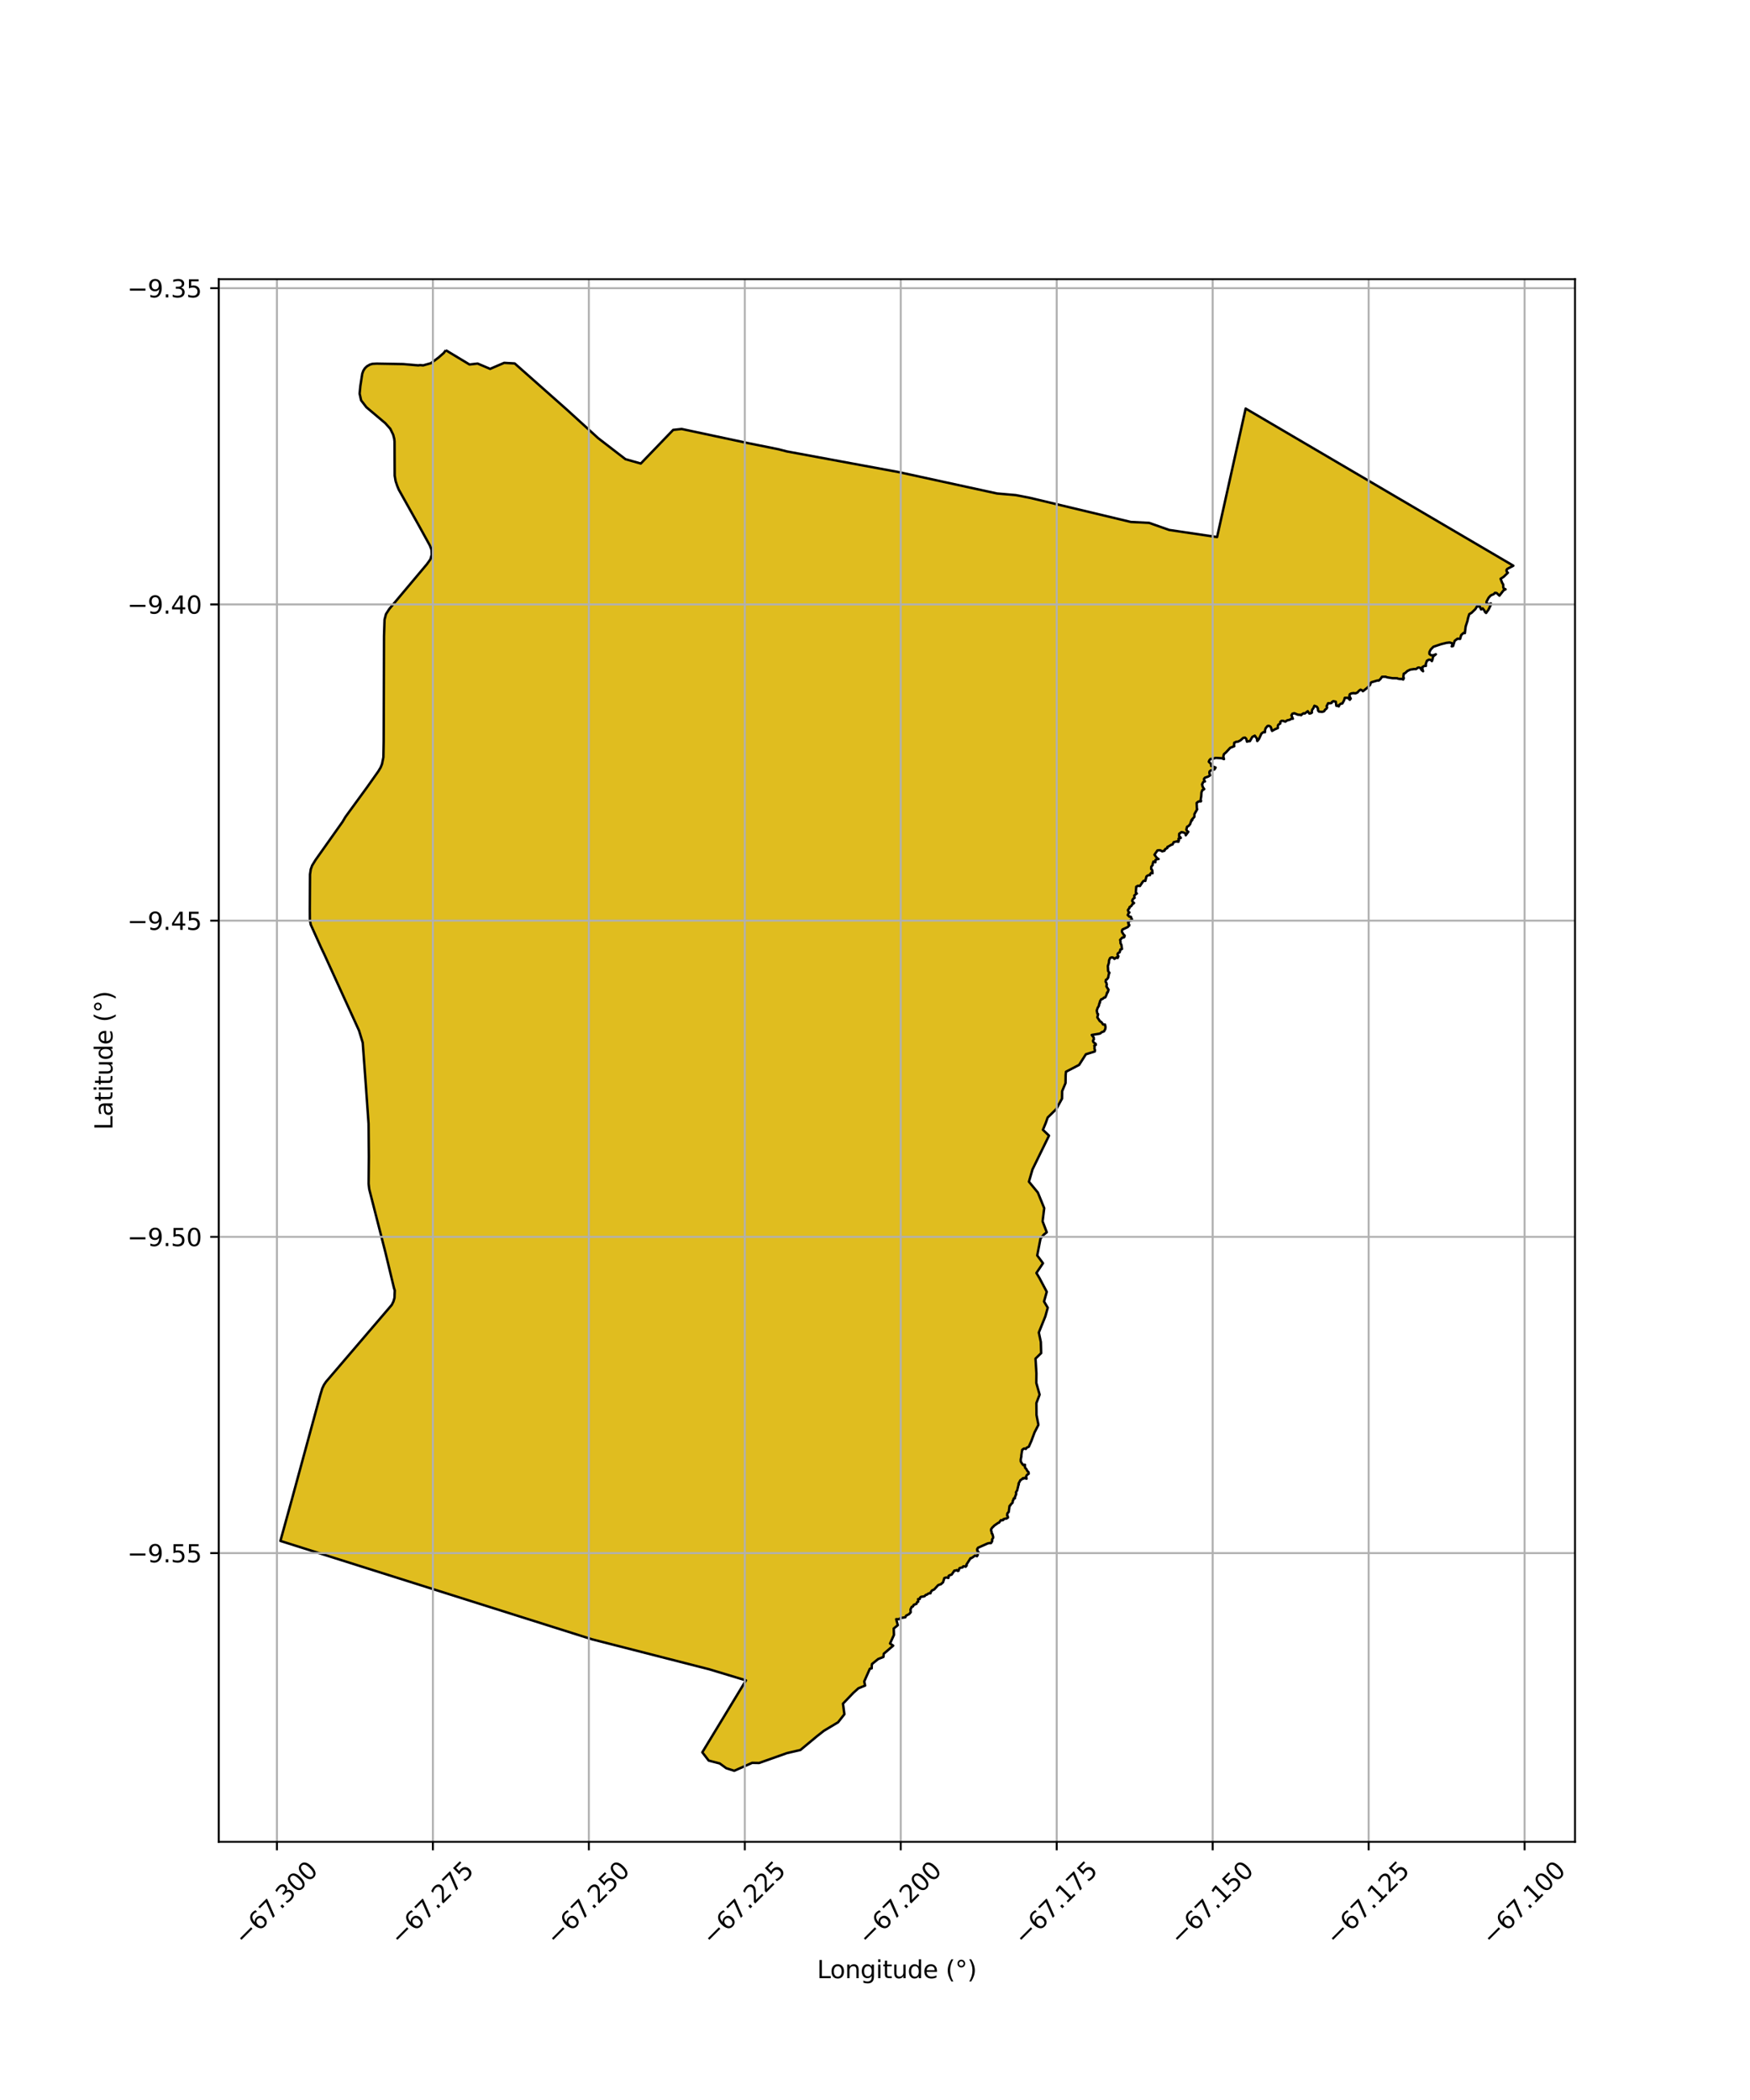 <?xml version="1.0" encoding="utf-8" standalone="no"?>
<!DOCTYPE svg PUBLIC "-//W3C//DTD SVG 1.1//EN"
  "http://www.w3.org/Graphics/SVG/1.1/DTD/svg11.dtd">
<svg xmlns:xlink="http://www.w3.org/1999/xlink" width="720pt" height="864pt" viewBox="0 0 720 864" xmlns="http://www.w3.org/2000/svg" version="1.1">
 <defs>
  <style type="text/css">*{stroke-linejoin: round; stroke-linecap: butt}</style>
 </defs>
 <g id="figure_1">
  <g id="patch_1">
   <path d="M 0 864 
L 720 864 
L 720 0 
L 0 0 
z
" style="fill: #ffffff"/>
  </g>
  <g id="axes_1">
   <g id="patch_2">
    <path d="M 90 757.776 
L 648 757.776 
L 648 114.864 
L 90 114.864 
z
" style="fill: #ffffff"/>
   </g>
   <g id="PatchCollection_1">
    <defs>
     <path id="m8e12b4e47e" d="M 183.421 -719.912 
L 193.17 -714.034 
L 196.506 -714.422 
L 201.658 -712.239 
L 207.424 -714.712 
L 211.767 -714.467 
L 223.658 -703.9 
L 233.115 -695.56 
L 246.117 -683.715 
L 257.332 -675.075 
L 263.645 -673.291 
L 270.154 -679.99 
L 273.087 -683.048 
L 276.965 -687.127 
L 280.447 -687.505 
L 307.888 -681.66 
L 320.271 -679.164 
L 323.699 -678.277 
L 369.677 -669.779 
L 375.853 -668.451 
L 410.18 -660.971 
L 417.993 -660.286 
L 423.734 -659.174 
L 465.259 -649.252 
L 472.79 -648.873 
L 481.045 -645.957 
L 500.74 -643.043 
L 512.498 -695.907 
L 617.535 -634.249 
L 622.636 -631.255 
L 620.132 -629.926 
L 619.809 -629.435 
L 619.918 -628.788 
L 620.379 -628.353 
L 619.596 -627.565 
L 618.648 -626.677 
L 617.384 -625.871 
L 618.04 -624.173 
L 618.462 -623.519 
L 618.498 -622.357 
L 618.7 -621.859 
L 619.434 -621.536 
L 618.612 -621.12 
L 617.474 -619.714 
L 616.91 -618.938 
L 615.743 -620.027 
L 615.034 -620.077 
L 614.638 -619.594 
L 613.336 -619.019 
L 612.467 -618.079 
L 611.588 -616.426 
L 611.707 -615.487 
L 613.021 -615.453 
L 613.379 -615.725 
L 613.468 -615.373 
L 612.407 -613.175 
L 611.421 -611.807 
L 610.945 -612.243 
L 610.758 -612.761 
L 610.011 -613.684 
L 609.369 -613.269 
L 608.874 -614.375 
L 607.72 -614.556 
L 606.996 -613.383 
L 605.429 -611.864 
L 604.509 -611.333 
L 604.012 -609.781 
L 603.74 -608.489 
L 603.027 -606.271 
L 602.767 -604.692 
L 602.677 -603.496 
L 602.141 -603.589 
L 601.184 -602.723 
L 600.725 -601.137 
L 599.655 -601.212 
L 598.511 -600.358 
L 598.024 -598.514 
L 597.832 -598.194 
L 597.263 -598.096 
L 597.564 -598.526 
L 597.369 -599.372 
L 596.401 -599.669 
L 595.065 -599.5 
L 592.906 -598.966 
L 589.742 -597.901 
L 588.628 -596.753 
L 588.112 -595.753 
L 588.103 -594.942 
L 588.685 -594.453 
L 589.619 -594.362 
L 590.681 -594.847 
L 590.743 -594.797 
L 589.823 -594.084 
L 589.523 -593.551 
L 589.432 -592.85 
L 589.115 -591.992 
L 588.829 -592.356 
L 588.366 -592.58 
L 587.818 -592.57 
L 587.072 -592.131 
L 586.641 -590.909 
L 586.64 -590.009 
L 586.035 -590.044 
L 585.188 -589.522 
L 585.238 -588.618 
L 585.488 -587.832 
L 584.851 -588.365 
L 584.407 -589.146 
L 583.819 -589.373 
L 583.295 -589.266 
L 582.639 -588.728 
L 581.747 -588.734 
L 580.199 -588.485 
L 579.029 -587.923 
L 578.169 -587.151 
L 578.044 -587.024 
L 577.533 -586.837 
L 577.367 -585.427 
L 577.589 -584.999 
L 577.318 -584.422 
L 576.578 -584.706 
L 576.196 -584.623 
L 575.211 -584.765 
L 574.879 -584.947 
L 574.052 -584.989 
L 572.871 -584.978 
L 570.685 -585.334 
L 570.067 -585.576 
L 568.592 -585.544 
L 567.912 -584.585 
L 567.248 -583.985 
L 566.74 -584.033 
L 564.301 -583.315 
L 563.942 -583.028 
L 563.727 -582.255 
L 562.601 -581.082 
L 561.018 -579.901 
L 560.736 -579.6 
L 560.607 -579.87 
L 559.78 -580.254 
L 559.126 -579.804 
L 558.471 -579.056 
L 557.604 -578.723 
L 556.979 -578.841 
L 556.02 -578.723 
L 555.381 -578.408 
L 555.151 -577.744 
L 555.523 -576.777 
L 555.734 -576.526 
L 555.551 -576.559 
L 555.35 -576.078 
L 554.588 -576.879 
L 553.275 -576.876 
L 552.995 -575.872 
L 552.452 -575.027 
L 552.277 -574.56 
L 551.691 -574.492 
L 550.796 -573.821 
L 550.902 -573.5 
L 550.807 -573.378 
L 550.214 -573.627 
L 549.929 -573.567 
L 549.806 -573.625 
L 549.585 -575.29 
L 548.581 -575.525 
L 547.966 -575.137 
L 547.848 -574.775 
L 547.296 -574.653 
L 546.432 -574.672 
L 545.8 -573.426 
L 546.021 -572.953 
L 545.758 -572.45 
L 545.128 -571.959 
L 544.816 -571.399 
L 544.219 -571.146 
L 543.488 -571.126 
L 543.079 -571.227 
L 542.735 -571.179 
L 542.303 -571.632 
L 542.215 -572.56 
L 541.775 -573.233 
L 540.786 -573.623 
L 540.301 -572.524 
L 539.859 -572.008 
L 539.673 -571.081 
L 539.779 -570.849 
L 539.362 -570.548 
L 538.701 -570.433 
L 538.052 -571.395 
L 536.834 -570.453 
L 536.319 -570.525 
L 535.554 -570.053 
L 535.307 -569.736 
L 534.912 -569.904 
L 533.994 -569.952 
L 533.267 -570.251 
L 532.512 -570.554 
L 531.758 -570.361 
L 531.332 -569.692 
L 531.914 -568.279 
L 531.498 -568.354 
L 530.51 -567.819 
L 529.608 -567.64 
L 528.823 -567.094 
L 527.83 -567.436 
L 527.277 -567.433 
L 526.768 -566.998 
L 526.732 -566.305 
L 525.959 -565.857 
L 525.739 -565.374 
L 525.741 -564.947 
L 525.765 -564.473 
L 524.512 -563.929 
L 523.593 -563.38 
L 523.372 -563.294 
L 523.12 -563.899 
L 522.912 -564.742 
L 522.609 -565.115 
L 522.079 -565.373 
L 521.49 -565.296 
L 520.781 -564.466 
L 520.494 -563.705 
L 520.426 -562.725 
L 519.778 -562.77 
L 518.974 -562.146 
L 518.353 -560.855 
L 517.963 -559.934 
L 517.282 -559.104 
L 517.223 -559.274 
L 517.142 -560.078 
L 516.251 -561.335 
L 515.234 -560.801 
L 514.72 -559.899 
L 514.245 -559.08 
L 513.551 -559.025 
L 513.053 -558.845 
L 512.877 -559.57 
L 512.735 -560.05 
L 512.201 -560.543 
L 511.482 -560.392 
L 510.356 -559.381 
L 509.254 -558.827 
L 508.713 -558.85 
L 507.819 -558.425 
L 507.698 -557.825 
L 507.708 -557.328 
L 507.806 -556.988 
L 506.657 -556.499 
L 506.144 -556.331 
L 504.955 -555.055 
L 504.401 -554.441 
L 503.547 -553.716 
L 503.317 -552.711 
L 503.584 -551.679 
L 502.623 -552.048 
L 500.732 -552.143 
L 500.147 -552.188 
L 498.992 -551.793 
L 498.03 -551.721 
L 497.576 -551.201 
L 497.334 -550.604 
L 498.254 -549.53 
L 498.345 -549.551 
L 498.31 -548.868 
L 499.653 -548.328 
L 500.135 -548.2 
L 499.665 -547.448 
L 498.572 -547.103 
L 498.264 -547.076 
L 497.659 -546.604 
L 497.564 -545.954 
L 497.876 -545.06 
L 497.891 -545.005 
L 497.056 -544.481 
L 496.233 -544.254 
L 495.731 -544.016 
L 495.353 -543.512 
L 495.44 -542.896 
L 495.755 -542.506 
L 495.234 -542.401 
L 494.895 -542.035 
L 494.785 -541.631 
L 494.555 -541.296 
L 494.697 -540.695 
L 494.819 -540.484 
L 494.87 -540.171 
L 495.215 -539.617 
L 495.439 -539.348 
L 495.143 -539.124 
L 494.692 -538.949 
L 494.319 -537.962 
L 494.318 -537.123 
L 494.224 -536.832 
L 494.207 -536.322 
L 493.966 -534.768 
L 494.166 -534.498 
L 494.076 -534.286 
L 493.422 -534.291 
L 492.935 -534.149 
L 492.337 -533.629 
L 492.368 -532.562 
L 492.274 -532.224 
L 492.448 -531.156 
L 492.561 -531.062 
L 491.827 -529.767 
L 491.516 -529.077 
L 491.422 -529.053 
L 491.408 -527.932 
L 490.459 -526.9 
L 490.578 -526.689 
L 490.173 -526.531 
L 490.253 -526.272 
L 490.015 -526.038 
L 489.858 -525.336 
L 489.927 -525.214 
L 489.68 -524.976 
L 489.109 -524.252 
L 488.393 -523.829 
L 488.099 -522.681 
L 488.36 -522.125 
L 488.907 -521.783 
L 488.388 -521.019 
L 487.859 -520.359 
L 487.781 -521.114 
L 486.822 -521.522 
L 486.078 -521.635 
L 485.16 -520.962 
L 485.128 -519.861 
L 485.623 -519.579 
L 485.812 -519.24 
L 484.871 -518.942 
L 485.045 -518.264 
L 484.7 -518.126 
L 484.865 -517.695 
L 484.747 -517.651 
L 484.097 -517.809 
L 482.9 -517.512 
L 482.408 -516.557 
L 481.835 -516.404 
L 481.104 -515.932 
L 480.308 -515.553 
L 480.289 -515.12 
L 479.4 -514.648 
L 479.404 -514.469 
L 479.089 -514.243 
L 479.102 -513.982 
L 478.155 -513.733 
L 477.518 -514.098 
L 476.966 -514.197 
L 476.194 -514.097 
L 475.859 -513.612 
L 474.987 -512.346 
L 475.377 -511.779 
L 475.932 -511.065 
L 476.559 -510.738 
L 476.659 -510.747 
L 476.66 -510.568 
L 476.283 -510.582 
L 475.406 -510.187 
L 475.44 -510.056 
L 475.377 -510.041 
L 475.361 -509.25 
L 474.555 -509.521 
L 474.242 -508.541 
L 474.251 -508.103 
L 474.126 -507.863 
L 474.014 -507.839 
L 473.658 -507.384 
L 473.64 -506.44 
L 473.944 -506.197 
L 474.091 -505.82 
L 474.175 -505.144 
L 474.198 -504.716 
L 473.694 -504.957 
L 473.151 -504.293 
L 473.116 -503.929 
L 472.601 -503.918 
L 472.208 -503.794 
L 471.692 -503.415 
L 471.399 -502.45 
L 471.205 -501.555 
L 470.95 -501.687 
L 470.496 -501.582 
L 470.064 -501.053 
L 469.438 -500.053 
L 469.005 -499.465 
L 468.212 -499.57 
L 467.48 -499.162 
L 467.35 -497.891 
L 467.247 -497.355 
L 467.305 -496.83 
L 467.731 -496.379 
L 467.623 -496.391 
L 466.662 -495.549 
L 466.804 -494.579 
L 466.523 -494.486 
L 466.202 -494.176 
L 466.049 -493.967 
L 465.802 -493.376 
L 466.109 -492.815 
L 466.574 -492.465 
L 465.868 -491.948 
L 465.506 -491.299 
L 464.856 -490.817 
L 464.729 -490.763 
L 464.675 -490.335 
L 464.514 -490.234 
L 464.05 -489.544 
L 464.389 -488.639 
L 464.667 -488.608 
L 464.294 -488.184 
L 463.981 -487.513 
L 464.706 -486.824 
L 465.115 -486.871 
L 465.35 -486.705 
L 465.377 -486.395 
L 465.585 -486.089 
L 465.726 -485.806 
L 465.537 -485.529 
L 465.614 -485.369 
L 464.846 -485.211 
L 464.112 -484.463 
L 464.39 -484.029 
L 464.264 -483.847 
L 464.625 -483.454 
L 464.528 -483.107 
L 464.386 -483.137 
L 464.032 -482.599 
L 463.374 -482.292 
L 462.762 -481.945 
L 462.288 -481.857 
L 461.81 -481.57 
L 461.607 -481.072 
L 461.6 -480.583 
L 462.31 -479.447 
L 462.713 -479.084 
L 462.571 -478.488 
L 462.342 -478.3 
L 461.799 -478.286 
L 460.86 -477.315 
L 460.999 -476.656 
L 460.999 -475.963 
L 461.381 -475.247 
L 461.485 -474.446 
L 461.619 -473.558 
L 460.967 -473.341 
L 460.794 -472.507 
L 460.656 -472.196 
L 460.029 -471.888 
L 459.774 -471.394 
L 459.935 -470.819 
L 460.159 -470.591 
L 459.817 -469.843 
L 459.398 -470.113 
L 458.952 -469.762 
L 458.756 -469.687 
L 458.506 -469.49 
L 458.145 -469.889 
L 457.605 -470.107 
L 457.051 -470.011 
L 456.685 -469.791 
L 456.291 -468.849 
L 456.218 -467.828 
L 456.003 -467.088 
L 455.808 -466.549 
L 455.842 -465.495 
L 455.802 -464.843 
L 455.929 -464.459 
L 456.465 -463.733 
L 456.258 -463.494 
L 456.149 -462.712 
L 455.926 -461.778 
L 455.709 -461.359 
L 455.465 -461.098 
L 455.004 -460.862 
L 454.882 -460.46 
L 454.869 -460.123 
L 455.219 -459.563 
L 455.366 -458.832 
L 455.193 -458.214 
L 455.527 -457.572 
L 455.895 -457.064 
L 456.099 -456.832 
L 455.714 -455.663 
L 455.484 -455.642 
L 455.27 -454.765 
L 454.799 -453.705 
L 454.557 -453.568 
L 454.218 -453.55 
L 453.687 -453.049 
L 453.075 -452.858 
L 452.539 -451.981 
L 452.565 -451.49 
L 452.329 -451.239 
L 452.074 -450.087 
L 451.63 -449.392 
L 451.397 -448.497 
L 451.231 -448.234 
L 451.475 -446.968 
L 451.763 -446.812 
L 451.742 -446.478 
L 451.47 -445.447 
L 452.509 -443.882 
L 453.159 -443.443 
L 453.582 -442.854 
L 453.87 -442.491 
L 454.621 -442.459 
L 454.671 -442.303 
L 454.727 -441.743 
L 454.849 -441.418 
L 454.726 -440.59 
L 454.314 -439.877 
L 454.202 -439.652 
L 453.247 -439.32 
L 452.839 -438.929 
L 452.391 -438.716 
L 451.923 -438.649 
L 451.391 -438.549 
L 451.051 -438.615 
L 450.655 -438.5 
L 450.457 -438.356 
L 449.186 -438.187 
L 450.038 -437.012 
L 449.976 -436.729 
L 450.07 -436.394 
L 449.894 -436.258 
L 449.674 -435.717 
L 449.924 -435.16 
L 450.803 -434.506 
L 450.86 -434.132 
L 450.216 -433.777 
L 450.353 -433.252 
L 450.28 -432.588 
L 450.5 -431.993 
L 450.417 -431.65 
L 450.415 -431.378 
L 446.76 -430.238 
L 444.685 -427.115 
L 443.976 -425.872 
L 438.577 -423.05 
L 438.447 -421.716 
L 438.387 -418.393 
L 436.996 -415.056 
L 436.939 -411.986 
L 434.588 -407.708 
L 431.04 -404.209 
L 430.271 -402.028 
L 429.088 -399.165 
L 431.592 -396.765 
L 424.797 -382.874 
L 423.332 -377.814 
L 424.113 -376.865 
L 427 -373.358 
L 429.618 -366.931 
L 428.954 -361.501 
L 430.669 -357.006 
L 429.461 -356.041 
L 428.103 -354.449 
L 427.694 -352.445 
L 427.237 -350.05 
L 426.745 -347.474 
L 429.113 -344.272 
L 426.415 -340.254 
L 427.614 -338.261 
L 430.67 -332.512 
L 429.546 -328.527 
L 431.071 -325.974 
L 430.094 -322.431 
L 427.968 -317.172 
L 427.398 -315.763 
L 428.221 -311.886 
L 428.357 -307.289 
L 426.041 -305.017 
L 426.41 -298.965 
L 426.373 -295.003 
L 427.731 -290.209 
L 426.411 -286.75 
L 426.362 -282.275 
L 426.448 -281.828 
L 427.236 -277.77 
L 425.658 -274.701 
L 424.313 -271.102 
L 423.272 -268.755 
L 422.429 -268.384 
L 422.148 -267.986 
L 422.05 -267.87 
L 421.941 -267.996 
L 421.287 -268.012 
L 420.569 -267.505 
L 420.523 -267.264 
L 420.342 -266.688 
L 420.426 -266.474 
L 420.388 -266.023 
L 420.265 -265.834 
L 420.274 -265.434 
L 420.182 -265.099 
L 420.219 -264.818 
L 420.069 -264.012 
L 419.955 -263.515 
L 419.97 -262.722 
L 420.537 -261.773 
L 421.014 -261.216 
L 421.406 -261.371 
L 421.695 -261.334 
L 421.585 -260.829 
L 421.71 -260.654 
L 421.708 -260.18 
L 422.249 -259.592 
L 422.507 -259.104 
L 422.693 -258.77 
L 422.959 -258.589 
L 423.163 -258.321 
L 423.249 -257.695 
L 422.499 -257.13 
L 422.177 -256.542 
L 422.367 -255.622 
L 421.413 -255.929 
L 421.092 -255.652 
L 420.894 -255.839 
L 420.361 -255.328 
L 419.842 -255.037 
L 419.065 -253.603 
L 419.162 -253.202 
L 419.027 -253.034 
L 418.729 -251.847 
L 418.771 -251.659 
L 418.511 -251.2 
L 418.487 -250.797 
L 417.997 -250.035 
L 418.094 -249.337 
L 417.921 -248.886 
L 417.815 -248.77 
L 417.479 -247.795 
L 417.572 -247.553 
L 417.066 -247.469 
L 416.918 -246.811 
L 416.712 -246.607 
L 416.587 -245.998 
L 416.614 -245.76 
L 415.981 -245.194 
L 415.748 -244.894 
L 415.703 -244.635 
L 415.355 -244.43 
L 415.247 -243.372 
L 415.283 -243.126 
L 415.075 -242.306 
L 414.979 -241.864 
L 414.848 -241.818 
L 414.467 -241.337 
L 414.369 -240.492 
L 414.632 -240.124 
L 414.702 -239.635 
L 414.293 -239.274 
L 414.04 -239.18 
L 413.872 -239.258 
L 412.824 -238.945 
L 412.766 -238.657 
L 412.567 -238.532 
L 411.816 -238.569 
L 411.188 -237.692 
L 410.98 -237.5 
L 410.693 -237.457 
L 410.422 -237.284 
L 410.199 -237.046 
L 410.031 -236.996 
L 409.947 -236.863 
L 409.533 -236.793 
L 409.209 -236.413 
L 408.962 -236.244 
L 408.826 -236.043 
L 408.266 -235.532 
L 407.796 -234.849 
L 407.756 -234.188 
L 407.956 -233.87 
L 408.03 -233.136 
L 408.163 -233.036 
L 408.352 -232.715 
L 408.431 -232.126 
L 408.52 -231.988 
L 408.613 -231.706 
L 408.595 -231.235 
L 408.32 -230.899 
L 408.117 -230.377 
L 408.247 -230.157 
L 408.146 -229.807 
L 407.858 -229.338 
L 407.74 -229.144 
L 407.475 -229.084 
L 407.216 -229.164 
L 406.343 -228.983 
L 402.382 -227.213 
L 402.019 -226.594 
L 402.11 -226.286 
L 402.078 -225.953 
L 402.471 -225.579 
L 402.622 -225.38 
L 402.271 -224.653 
L 402.219 -224.099 
L 402.014 -223.997 
L 401.961 -223.736 
L 401.185 -224.001 
L 400.703 -223.619 
L 400.525 -223.378 
L 400.228 -223.319 
L 399.616 -222.92 
L 399.31 -222.917 
L 399.028 -222.477 
L 398.927 -222.393 
L 398.228 -221.042 
L 397.637 -220.292 
L 397.722 -219.902 
L 397.5 -219.599 
L 397.388 -219.493 
L 397.291 -219.404 
L 397.016 -219.586 
L 396.32 -219.565 
L 396.019 -219.119 
L 395.571 -219.049 
L 394.782 -218.807 
L 394.564 -218.414 
L 394.412 -217.795 
L 394.104 -217.662 
L 393.584 -218.01 
L 393.218 -217.829 
L 392.674 -217.814 
L 391.937 -216.687 
L 391.527 -216.153 
L 390.769 -215.927 
L 390.3 -215.635 
L 390.204 -214.793 
L 389.307 -214.989 
L 388.527 -214.731 
L 387.999 -212.995 
L 387.125 -212.214 
L 385.999 -211.842 
L 384.364 -210.055 
L 383.432 -209.623 
L 382.832 -208.783 
L 382.848 -208.5 
L 382.019 -208.406 
L 381.543 -208.065 
L 381.383 -207.926 
L 380.862 -207.805 
L 380.434 -207.307 
L 379.855 -207.144 
L 378.896 -207.013 
L 378.519 -206.644 
L 378.41 -206.112 
L 377.721 -206.07 
L 377.781 -205.024 
L 377.342 -204.854 
L 377.082 -204.162 
L 375.923 -203.695 
L 375.649 -203.085 
L 375.111 -202.884 
L 374.599 -201.808 
L 374.687 -200.662 
L 374.037 -199.912 
L 372.778 -199.249 
L 372.488 -198.606 
L 370.486 -198.299 
L 369.917 -197.818 
L 368.711 -197.822 
L 369.385 -195.344 
L 367.703 -193.985 
L 367.791 -191.323 
L 366.181 -187.809 
L 367.485 -186.933 
L 364.166 -184.161 
L 363.608 -183.602 
L 363.466 -182.287 
L 361.296 -181.421 
L 358.783 -179.386 
L 358.661 -178.685 
L 358.637 -177.584 
L 357.869 -177.411 
L 355.562 -172.182 
L 355.937 -170.508 
L 353.178 -169.396 
L 351.051 -167.478 
L 346.824 -163.063 
L 347.405 -158.709 
L 346.393 -157.46 
L 344.811 -155.403 
L 338.972 -151.902 
L 336.172 -149.702 
L 329.311 -144.003 
L 323.765 -142.718 
L 312.328 -138.657 
L 309.457 -138.716 
L 302.084 -135.448 
L 298.802 -136.506 
L 296.114 -138.471 
L 291.575 -139.649 
L 288.949 -143.048 
L 306.821 -172.502 
L 306.908 -172.645 
L 306.907 -172.645 
L 306.908 -172.646 
L 291.711 -177.234 
L 243.536 -189.555 
L 240.409 -190.541 
L 115.364 -230.023 
L 117.541 -237.782 
L 120.233 -247.643 
L 124.034 -261.676 
L 129.972 -283.409 
L 130.976 -287.183 
L 131.786 -290.104 
L 132.602 -292.792 
L 133.281 -294.224 
L 134.115 -295.48 
L 142.123 -304.817 
L 149.382 -313.238 
L 156.125 -321.071 
L 159.274 -324.67 
L 159.593 -325.034 
L 161.168 -327.113 
L 161.86 -328.495 
L 162.304 -330.017 
L 162.439 -332.35 
L 162.422 -333.068 
L 162.107 -334.02 
L 161.576 -336.269 
L 160.387 -341.224 
L 158.562 -348.761 
L 157.062 -354.607 
L 156.293 -357.574 
L 153.057 -370.083 
L 151.919 -374.719 
L 151.654 -376.969 
L 151.759 -388.162 
L 151.63 -401.701 
L 151.092 -409.905 
L 150.483 -417.959 
L 149.232 -435.021 
L 148.316 -438.155 
L 147.709 -440.015 
L 145.59 -444.694 
L 140.169 -456.61 
L 139.821 -457.373 
L 137.367 -462.754 
L 135.771 -466.246 
L 135.48 -466.897 
L 134.628 -468.766 
L 133.411 -471.395 
L 132.102 -474.145 
L 128.595 -481.807 
L 127.86 -483.565 
L 127.491 -485.402 
L 127.456 -489.961 
L 127.547 -504.26 
L 127.862 -506.359 
L 128.428 -507.915 
L 129.857 -510.239 
L 140.916 -525.861 
L 142.143 -527.922 
L 151.03 -540.114 
L 155.675 -546.688 
L 156.625 -548.293 
L 157.164 -549.64 
L 157.741 -552.457 
L 157.854 -559.044 
L 157.994 -602.269 
L 158.212 -609.056 
L 158.799 -611.333 
L 160.175 -613.464 
L 168.66 -623.541 
L 175.672 -631.912 
L 177.069 -633.88 
L 177.624 -635.792 
L 177.537 -637.803 
L 176.844 -639.591 
L 175.795 -641.497 
L 172.702 -647.103 
L 172.369 -647.715 
L 164.059 -662.561 
L 163.438 -664.069 
L 162.776 -666.047 
L 162.39 -668.287 
L 162.359 -680.735 
L 162.321 -682.365 
L 162.2 -683.455 
L 161.962 -684.533 
L 161.763 -685.165 
L 161.505 -685.659 
L 160.569 -687.598 
L 158.488 -689.915 
L 154.66 -693.157 
L 150.732 -696.466 
L 148.573 -699.283 
L 147.96 -702.034 
L 148.069 -703.621 
L 148.244 -705.08 
L 148.7 -707.977 
L 149.039 -710.229 
L 149.475 -711.459 
L 150.139 -712.492 
L 150.952 -713.279 
L 152.213 -714.004 
L 153.266 -714.306 
L 154.97 -714.395 
L 160.13 -714.335 
L 162.608 -714.285 
L 164.966 -714.242 
L 165.858 -714.205 
L 168.739 -713.969 
L 172.112 -713.674 
L 172.83 -713.798 
L 174.073 -713.668 
L 177.304 -714.576 
L 180.369 -716.849 
L 182.572 -718.774 
L 183.421 -719.912 
" style="stroke: #0000ff; stroke-width: 0.5"/>
    </defs>
    <g clip-path="url(#p9e7842ed56)">
     <use xlink:href="#m8e12b4e47e" x="0" y="864" style="fill: #e0bd1f; stroke: #0000ff; stroke-width: 0.5"/>
    </g>
   </g>
   <g id="PatchCollection_2">
    <path d="M 183.421 144.088 
L 193.17 149.966 
L 196.506 149.578 
L 201.658 151.761 
L 207.424 149.288 
L 211.767 149.533 
L 233.115 168.44 
L 246.117 180.285 
L 257.332 188.925 
L 263.645 190.709 
L 276.965 176.873 
L 280.447 176.495 
L 307.888 182.34 
L 320.271 184.836 
L 323.699 185.723 
L 369.677 194.221 
L 410.18 203.029 
L 417.993 203.714 
L 423.734 204.826 
L 465.259 214.748 
L 472.79 215.127 
L 481.045 218.043 
L 500.74 220.957 
L 512.498 168.093 
L 622.636 232.745 
L 620.132 234.074 
L 619.809 234.565 
L 619.918 235.212 
L 620.379 235.647 
L 618.648 237.323 
L 617.384 238.129 
L 618.04 239.827 
L 618.462 240.481 
L 618.498 241.643 
L 618.7 242.141 
L 619.434 242.464 
L 618.612 242.88 
L 616.91 245.062 
L 615.743 243.973 
L 615.034 243.923 
L 614.638 244.406 
L 613.336 244.981 
L 612.467 245.921 
L 611.588 247.574 
L 611.707 248.513 
L 613.021 248.547 
L 613.379 248.275 
L 613.468 248.627 
L 612.407 250.825 
L 611.421 252.193 
L 610.945 251.757 
L 610.758 251.239 
L 610.011 250.316 
L 609.369 250.731 
L 608.874 249.625 
L 607.72 249.444 
L 606.996 250.617 
L 605.429 252.136 
L 604.509 252.667 
L 604.012 254.219 
L 603.74 255.511 
L 603.027 257.729 
L 602.677 260.504 
L 602.141 260.411 
L 601.184 261.277 
L 600.725 262.863 
L 599.655 262.788 
L 598.511 263.642 
L 597.832 265.806 
L 597.263 265.904 
L 597.564 265.474 
L 597.369 264.628 
L 596.401 264.331 
L 595.065 264.5 
L 592.906 265.034 
L 589.742 266.099 
L 588.628 267.247 
L 588.112 268.247 
L 588.103 269.058 
L 588.685 269.547 
L 589.619 269.638 
L 590.743 269.203 
L 589.823 269.916 
L 589.523 270.449 
L 589.432 271.15 
L 589.115 272.008 
L 588.829 271.644 
L 588.366 271.42 
L 587.818 271.43 
L 587.072 271.869 
L 586.641 273.091 
L 586.64 273.991 
L 586.035 273.956 
L 585.188 274.478 
L 585.238 275.382 
L 585.488 276.168 
L 584.851 275.635 
L 584.407 274.854 
L 583.819 274.627 
L 583.295 274.734 
L 582.639 275.272 
L 581.747 275.266 
L 580.199 275.515 
L 579.029 276.077 
L 578.044 276.976 
L 577.533 277.163 
L 577.367 278.573 
L 577.589 279.001 
L 577.318 279.578 
L 576.578 279.294 
L 576.196 279.377 
L 575.211 279.235 
L 574.879 279.053 
L 572.871 279.022 
L 570.685 278.666 
L 570.067 278.424 
L 568.592 278.456 
L 567.912 279.415 
L 567.248 280.015 
L 566.74 279.967 
L 564.301 280.685 
L 563.942 280.972 
L 563.727 281.745 
L 562.601 282.918 
L 560.736 284.4 
L 560.607 284.13 
L 559.78 283.746 
L 559.126 284.196 
L 558.471 284.944 
L 557.604 285.277 
L 556.979 285.159 
L 556.02 285.277 
L 555.381 285.592 
L 555.151 286.256 
L 555.734 287.474 
L 555.551 287.441 
L 555.35 287.922 
L 554.588 287.121 
L 553.275 287.124 
L 552.995 288.128 
L 552.277 289.44 
L 551.691 289.508 
L 550.796 290.179 
L 550.902 290.5 
L 550.807 290.622 
L 550.214 290.373 
L 549.806 290.375 
L 549.585 288.71 
L 548.581 288.475 
L 547.966 288.863 
L 547.848 289.225 
L 547.296 289.347 
L 546.432 289.328 
L 545.8 290.574 
L 546.021 291.047 
L 545.758 291.55 
L 545.128 292.041 
L 544.816 292.601 
L 544.219 292.854 
L 543.488 292.874 
L 543.079 292.773 
L 542.735 292.821 
L 542.303 292.368 
L 542.215 291.44 
L 541.775 290.767 
L 540.786 290.377 
L 540.301 291.476 
L 539.859 291.992 
L 539.673 292.919 
L 539.779 293.151 
L 539.362 293.452 
L 538.701 293.567 
L 538.052 292.605 
L 536.834 293.547 
L 536.319 293.475 
L 535.554 293.947 
L 535.307 294.264 
L 534.912 294.096 
L 533.994 294.048 
L 532.512 293.446 
L 531.758 293.639 
L 531.332 294.308 
L 531.914 295.721 
L 531.498 295.646 
L 530.51 296.181 
L 529.608 296.36 
L 528.823 296.906 
L 527.83 296.564 
L 527.277 296.567 
L 526.768 297.002 
L 526.732 297.695 
L 525.959 298.143 
L 525.739 298.626 
L 525.765 299.527 
L 524.512 300.071 
L 523.372 300.706 
L 523.12 300.101 
L 522.912 299.258 
L 522.609 298.885 
L 522.079 298.627 
L 521.49 298.704 
L 520.781 299.534 
L 520.494 300.295 
L 520.426 301.275 
L 519.778 301.23 
L 518.974 301.854 
L 517.963 304.066 
L 517.282 304.896 
L 517.223 304.726 
L 517.142 303.922 
L 516.251 302.665 
L 515.234 303.199 
L 514.245 304.92 
L 513.551 304.975 
L 513.053 305.155 
L 512.735 303.95 
L 512.201 303.457 
L 511.482 303.608 
L 510.356 304.619 
L 509.254 305.173 
L 508.713 305.15 
L 507.819 305.575 
L 507.708 306.672 
L 507.806 307.012 
L 506.144 307.669 
L 504.401 309.559 
L 503.547 310.284 
L 503.317 311.289 
L 503.584 312.321 
L 502.623 311.952 
L 500.147 311.812 
L 498.992 312.207 
L 498.03 312.279 
L 497.576 312.799 
L 497.334 313.396 
L 498.345 314.449 
L 498.31 315.132 
L 500.135 315.8 
L 499.665 316.552 
L 498.264 316.924 
L 497.659 317.396 
L 497.564 318.046 
L 497.891 318.995 
L 497.056 319.519 
L 495.731 319.984 
L 495.353 320.488 
L 495.44 321.104 
L 495.755 321.494 
L 495.234 321.599 
L 494.895 321.965 
L 494.785 322.369 
L 494.555 322.704 
L 494.87 323.829 
L 495.439 324.652 
L 495.143 324.876 
L 494.692 325.051 
L 494.319 326.038 
L 494.207 327.678 
L 493.966 329.232 
L 494.166 329.502 
L 494.076 329.714 
L 493.422 329.709 
L 492.935 329.851 
L 492.337 330.371 
L 492.448 332.844 
L 492.561 332.938 
L 491.422 334.947 
L 491.408 336.068 
L 490.459 337.1 
L 490.578 337.311 
L 490.173 337.469 
L 490.253 337.728 
L 490.015 337.962 
L 489.68 339.024 
L 489.109 339.748 
L 488.393 340.171 
L 488.099 341.319 
L 488.36 341.875 
L 488.907 342.217 
L 487.859 343.641 
L 487.781 342.886 
L 486.822 342.478 
L 486.078 342.365 
L 485.16 343.038 
L 485.128 344.139 
L 485.623 344.421 
L 485.812 344.76 
L 484.871 345.058 
L 485.045 345.736 
L 484.7 345.874 
L 484.865 346.305 
L 484.747 346.349 
L 484.097 346.191 
L 482.9 346.488 
L 482.408 347.443 
L 481.835 347.596 
L 481.104 348.068 
L 480.308 348.447 
L 480.289 348.88 
L 479.4 349.352 
L 479.404 349.531 
L 479.089 349.757 
L 479.102 350.018 
L 478.155 350.267 
L 477.518 349.902 
L 476.966 349.803 
L 476.194 349.903 
L 474.987 351.654 
L 475.932 352.935 
L 476.66 353.432 
L 476.283 353.418 
L 475.406 353.813 
L 475.44 353.944 
L 475.377 353.959 
L 475.361 354.75 
L 474.555 354.479 
L 474.242 355.459 
L 474.251 355.897 
L 474.014 356.161 
L 473.658 356.616 
L 473.64 357.56 
L 473.944 357.803 
L 474.091 358.18 
L 474.198 359.284 
L 473.694 359.043 
L 473.151 359.707 
L 473.116 360.071 
L 472.601 360.082 
L 472.208 360.206 
L 471.692 360.585 
L 471.205 362.445 
L 470.95 362.313 
L 470.496 362.418 
L 470.064 362.947 
L 469.005 364.535 
L 468.212 364.43 
L 467.48 364.838 
L 467.305 367.17 
L 467.731 367.621 
L 467.623 367.609 
L 466.662 368.451 
L 466.804 369.421 
L 466.523 369.514 
L 466.049 370.033 
L 465.802 370.624 
L 466.109 371.185 
L 466.574 371.535 
L 465.868 372.052 
L 465.506 372.701 
L 464.729 373.237 
L 464.675 373.665 
L 464.514 373.766 
L 464.05 374.456 
L 464.389 375.361 
L 464.667 375.392 
L 464.294 375.816 
L 463.981 376.487 
L 464.706 377.176 
L 465.115 377.129 
L 465.35 377.295 
L 465.377 377.605 
L 465.726 378.194 
L 465.537 378.471 
L 465.614 378.631 
L 464.846 378.789 
L 464.112 379.537 
L 464.39 379.971 
L 464.264 380.153 
L 464.625 380.546 
L 464.528 380.893 
L 464.386 380.863 
L 464.032 381.401 
L 461.81 382.43 
L 461.607 382.928 
L 461.6 383.417 
L 462.31 384.553 
L 462.713 384.916 
L 462.571 385.512 
L 462.342 385.7 
L 461.799 385.714 
L 460.86 386.685 
L 460.999 387.344 
L 460.999 388.037 
L 461.381 388.753 
L 461.619 390.442 
L 460.967 390.659 
L 460.656 391.804 
L 460.029 392.112 
L 459.774 392.606 
L 459.935 393.181 
L 460.159 393.409 
L 459.817 394.157 
L 459.398 393.887 
L 458.506 394.51 
L 458.145 394.111 
L 457.605 393.893 
L 457.051 393.989 
L 456.685 394.209 
L 456.291 395.151 
L 456.218 396.172 
L 455.808 397.451 
L 455.929 399.541 
L 456.465 400.267 
L 456.258 400.506 
L 455.926 402.222 
L 455.465 402.902 
L 455.004 403.138 
L 454.869 403.877 
L 455.219 404.437 
L 455.366 405.168 
L 455.193 405.786 
L 455.895 406.936 
L 456.099 407.168 
L 455.714 408.337 
L 455.484 408.358 
L 455.27 409.235 
L 454.799 410.295 
L 454.557 410.432 
L 454.218 410.45 
L 453.687 410.951 
L 453.075 411.142 
L 452.539 412.019 
L 452.565 412.51 
L 452.329 412.761 
L 452.074 413.913 
L 451.63 414.608 
L 451.231 415.766 
L 451.475 417.032 
L 451.763 417.188 
L 451.742 417.522 
L 451.47 418.553 
L 452.509 420.118 
L 453.159 420.557 
L 453.87 421.509 
L 454.621 421.541 
L 454.671 421.697 
L 454.849 422.582 
L 454.726 423.41 
L 454.202 424.348 
L 453.247 424.68 
L 452.839 425.071 
L 452.391 425.284 
L 449.186 425.813 
L 450.038 426.988 
L 449.976 427.271 
L 450.07 427.606 
L 449.894 427.742 
L 449.674 428.283 
L 449.924 428.84 
L 450.803 429.494 
L 450.86 429.868 
L 450.216 430.223 
L 450.353 430.748 
L 450.28 431.412 
L 450.5 432.007 
L 450.415 432.622 
L 446.76 433.762 
L 443.976 438.128 
L 438.577 440.95 
L 438.447 442.284 
L 438.387 445.607 
L 436.996 448.944 
L 436.939 452.014 
L 434.588 456.292 
L 431.04 459.791 
L 430.271 461.972 
L 429.088 464.835 
L 431.592 467.235 
L 424.797 481.126 
L 423.332 486.186 
L 427 490.642 
L 429.618 497.069 
L 428.954 502.499 
L 430.669 506.994 
L 429.461 507.959 
L 428.103 509.551 
L 426.745 516.526 
L 429.113 519.728 
L 426.415 523.746 
L 427.614 525.739 
L 430.67 531.488 
L 429.546 535.473 
L 431.071 538.026 
L 430.094 541.569 
L 427.398 548.237 
L 428.221 552.114 
L 428.357 556.711 
L 426.041 558.983 
L 426.41 565.035 
L 426.373 568.997 
L 427.731 573.791 
L 426.411 577.25 
L 426.448 582.172 
L 427.236 586.23 
L 425.658 589.299 
L 424.313 592.898 
L 423.272 595.245 
L 422.429 595.616 
L 422.05 596.13 
L 421.941 596.004 
L 421.287 595.988 
L 420.569 596.495 
L 420.182 598.901 
L 420.219 599.182 
L 419.955 600.485 
L 419.97 601.278 
L 420.537 602.227 
L 421.014 602.784 
L 421.406 602.629 
L 421.695 602.666 
L 421.585 603.171 
L 421.71 603.346 
L 421.708 603.82 
L 422.249 604.408 
L 422.693 605.23 
L 423.163 605.679 
L 423.249 606.305 
L 422.499 606.87 
L 422.177 607.458 
L 422.367 608.378 
L 421.413 608.071 
L 421.092 608.348 
L 420.894 608.161 
L 420.361 608.672 
L 419.842 608.963 
L 419.065 610.397 
L 419.162 610.798 
L 419.027 610.966 
L 418.487 613.203 
L 417.997 613.965 
L 418.094 614.663 
L 417.479 616.205 
L 417.572 616.447 
L 417.066 616.531 
L 416.918 617.189 
L 416.712 617.393 
L 416.614 618.24 
L 415.748 619.106 
L 415.703 619.365 
L 415.355 619.57 
L 415.075 621.694 
L 414.979 622.136 
L 414.848 622.182 
L 414.467 622.663 
L 414.369 623.508 
L 414.632 623.876 
L 414.702 624.365 
L 414.04 624.82 
L 413.872 624.742 
L 412.824 625.055 
L 412.766 625.343 
L 412.567 625.468 
L 411.816 625.431 
L 410.98 626.5 
L 410.693 626.543 
L 408.962 627.756 
L 408.826 627.957 
L 408.266 628.468 
L 407.796 629.151 
L 407.756 629.812 
L 407.956 630.13 
L 408.03 630.864 
L 408.163 630.964 
L 408.352 631.285 
L 408.52 632.012 
L 408.613 632.294 
L 408.595 632.765 
L 408.32 633.101 
L 408.117 633.623 
L 408.247 633.843 
L 408.146 634.193 
L 407.74 634.856 
L 407.475 634.916 
L 407.216 634.836 
L 406.343 635.017 
L 402.382 636.787 
L 402.019 637.406 
L 402.11 637.714 
L 402.078 638.047 
L 402.622 638.62 
L 402.271 639.347 
L 402.219 639.901 
L 402.014 640.003 
L 401.961 640.264 
L 401.185 639.999 
L 400.228 640.681 
L 399.616 641.08 
L 399.31 641.083 
L 397.637 643.708 
L 397.722 644.098 
L 397.291 644.596 
L 397.016 644.414 
L 396.32 644.435 
L 396.019 644.881 
L 395.571 644.951 
L 394.782 645.193 
L 394.564 645.586 
L 394.412 646.205 
L 394.104 646.338 
L 393.584 645.99 
L 393.218 646.171 
L 392.674 646.186 
L 391.527 647.847 
L 390.769 648.073 
L 390.3 648.365 
L 390.204 649.207 
L 389.307 649.011 
L 388.527 649.269 
L 387.999 651.005 
L 387.125 651.786 
L 385.999 652.158 
L 384.364 653.945 
L 383.432 654.377 
L 382.832 655.217 
L 382.848 655.5 
L 382.019 655.594 
L 381.383 656.074 
L 380.862 656.195 
L 380.434 656.693 
L 379.855 656.856 
L 378.896 656.987 
L 378.519 657.356 
L 378.41 657.888 
L 377.721 657.93 
L 377.781 658.976 
L 377.342 659.146 
L 377.082 659.838 
L 375.923 660.305 
L 375.649 660.915 
L 375.111 661.116 
L 374.599 662.192 
L 374.687 663.338 
L 374.037 664.088 
L 372.778 664.751 
L 372.488 665.394 
L 370.486 665.701 
L 369.917 666.182 
L 368.711 666.178 
L 369.385 668.656 
L 367.703 670.015 
L 367.791 672.677 
L 366.181 676.191 
L 367.485 677.067 
L 363.608 680.398 
L 363.466 681.713 
L 361.296 682.579 
L 358.783 684.614 
L 358.661 685.315 
L 358.637 686.416 
L 357.869 686.589 
L 355.562 691.818 
L 355.937 693.492 
L 353.178 694.604 
L 351.051 696.522 
L 346.824 700.937 
L 347.405 705.291 
L 344.811 708.597 
L 338.972 712.098 
L 336.172 714.298 
L 329.311 719.997 
L 323.765 721.282 
L 312.328 725.343 
L 309.457 725.284 
L 302.084 728.552 
L 298.802 727.494 
L 296.114 725.529 
L 291.575 724.351 
L 288.949 720.952 
L 306.908 691.354 
L 291.711 686.766 
L 243.536 674.445 
L 115.364 633.977 
L 120.233 616.357 
L 131.786 573.896 
L 132.602 571.208 
L 133.281 569.776 
L 134.115 568.52 
L 161.168 536.887 
L 161.86 535.505 
L 162.304 533.983 
L 162.422 530.932 
L 162.107 529.98 
L 158.562 515.239 
L 151.919 489.281 
L 151.654 487.031 
L 151.759 475.838 
L 151.63 462.299 
L 150.483 446.041 
L 149.232 428.979 
L 147.709 423.985 
L 133.411 392.605 
L 132.102 389.855 
L 127.86 380.435 
L 127.491 378.598 
L 127.456 374.039 
L 127.547 359.74 
L 127.862 357.641 
L 128.428 356.085 
L 129.857 353.761 
L 140.916 338.139 
L 142.143 336.078 
L 151.03 323.886 
L 155.675 317.312 
L 156.625 315.707 
L 157.164 314.36 
L 157.741 311.543 
L 157.854 304.956 
L 157.994 261.731 
L 158.212 254.944 
L 158.799 252.667 
L 160.175 250.536 
L 175.672 232.088 
L 177.069 230.12 
L 177.624 228.208 
L 177.537 226.197 
L 176.844 224.409 
L 172.369 216.285 
L 164.059 201.439 
L 163.438 199.931 
L 162.776 197.953 
L 162.39 195.713 
L 162.321 181.635 
L 162.2 180.545 
L 161.763 178.835 
L 160.569 176.402 
L 158.488 174.085 
L 150.732 167.534 
L 148.573 164.717 
L 147.96 161.966 
L 148.244 158.92 
L 149.039 153.771 
L 149.475 152.541 
L 150.139 151.508 
L 150.952 150.721 
L 152.213 149.996 
L 153.266 149.694 
L 154.97 149.605 
L 165.858 149.795 
L 172.112 150.326 
L 172.83 150.202 
L 174.073 150.332 
L 177.304 149.424 
L 180.369 147.151 
L 182.572 145.226 
L 183.421 144.088 
L 183.421 144.088 
" clip-path="url(#p9e7842ed56)" style="fill: none; stroke: #000000"/>
   </g>
   <g id="matplotlib.axis_1">
    <g id="xtick_1">
     <g id="line2d_1">
      <path d="M 113.937 757.776 
L 113.937 114.864 
" clip-path="url(#p9e7842ed56)" style="fill: none; stroke: #b0b0b0; stroke-width: 0.8; stroke-linecap: square"/>
     </g>
     <g id="line2d_2">
      <defs>
       <path id="ma60acec65f" d="M 0 0 
L 0 3.5 
" style="stroke: #000000; stroke-width: 0.8"/>
      </defs>
      <g>
       <use xlink:href="#ma60acec65f" x="113.937" y="757.776" style="stroke: #000000; stroke-width: 0.8"/>
      </g>
     </g>
     <g id="text_1">
      <!-- −67.300 -->
      <g transform="translate(100.554 800.816) rotate(-45) scale(0.1 -0.1)">
       <defs>
        <path id="DejaVuSans-2212" d="M 678 2272 
L 4684 2272 
L 4684 1741 
L 678 1741 
L 678 2272 
z
" transform="scale(0.016)"/>
        <path id="DejaVuSans-36" d="M 2113 2584 
Q 1688 2584 1439 2293 
Q 1191 2003 1191 1497 
Q 1191 994 1439 701 
Q 1688 409 2113 409 
Q 2538 409 2786 701 
Q 3034 994 3034 1497 
Q 3034 2003 2786 2293 
Q 2538 2584 2113 2584 
z
M 3366 4563 
L 3366 3988 
Q 3128 4100 2886 4159 
Q 2644 4219 2406 4219 
Q 1781 4219 1451 3797 
Q 1122 3375 1075 2522 
Q 1259 2794 1537 2939 
Q 1816 3084 2150 3084 
Q 2853 3084 3261 2657 
Q 3669 2231 3669 1497 
Q 3669 778 3244 343 
Q 2819 -91 2113 -91 
Q 1303 -91 875 529 
Q 447 1150 447 2328 
Q 447 3434 972 4092 
Q 1497 4750 2381 4750 
Q 2619 4750 2861 4703 
Q 3103 4656 3366 4563 
z
" transform="scale(0.016)"/>
        <path id="DejaVuSans-37" d="M 525 4666 
L 3525 4666 
L 3525 4397 
L 1831 0 
L 1172 0 
L 2766 4134 
L 525 4134 
L 525 4666 
z
" transform="scale(0.016)"/>
        <path id="DejaVuSans-2e" d="M 684 794 
L 1344 794 
L 1344 0 
L 684 0 
L 684 794 
z
" transform="scale(0.016)"/>
        <path id="DejaVuSans-33" d="M 2597 2516 
Q 3050 2419 3304 2112 
Q 3559 1806 3559 1356 
Q 3559 666 3084 287 
Q 2609 -91 1734 -91 
Q 1441 -91 1130 -33 
Q 819 25 488 141 
L 488 750 
Q 750 597 1062 519 
Q 1375 441 1716 441 
Q 2309 441 2620 675 
Q 2931 909 2931 1356 
Q 2931 1769 2642 2001 
Q 2353 2234 1838 2234 
L 1294 2234 
L 1294 2753 
L 1863 2753 
Q 2328 2753 2575 2939 
Q 2822 3125 2822 3475 
Q 2822 3834 2567 4026 
Q 2313 4219 1838 4219 
Q 1578 4219 1281 4162 
Q 984 4106 628 3988 
L 628 4550 
Q 988 4650 1302 4700 
Q 1616 4750 1894 4750 
Q 2613 4750 3031 4423 
Q 3450 4097 3450 3541 
Q 3450 3153 3228 2886 
Q 3006 2619 2597 2516 
z
" transform="scale(0.016)"/>
        <path id="DejaVuSans-30" d="M 2034 4250 
Q 1547 4250 1301 3770 
Q 1056 3291 1056 2328 
Q 1056 1369 1301 889 
Q 1547 409 2034 409 
Q 2525 409 2770 889 
Q 3016 1369 3016 2328 
Q 3016 3291 2770 3770 
Q 2525 4250 2034 4250 
z
M 2034 4750 
Q 2819 4750 3233 4129 
Q 3647 3509 3647 2328 
Q 3647 1150 3233 529 
Q 2819 -91 2034 -91 
Q 1250 -91 836 529 
Q 422 1150 422 2328 
Q 422 3509 836 4129 
Q 1250 4750 2034 4750 
z
" transform="scale(0.016)"/>
       </defs>
       <use xlink:href="#DejaVuSans-2212"/>
       <use xlink:href="#DejaVuSans-36" transform="translate(83.789 0)"/>
       <use xlink:href="#DejaVuSans-37" transform="translate(147.412 0)"/>
       <use xlink:href="#DejaVuSans-2e" transform="translate(211.035 0)"/>
       <use xlink:href="#DejaVuSans-33" transform="translate(242.822 0)"/>
       <use xlink:href="#DejaVuSans-30" transform="translate(306.445 0)"/>
       <use xlink:href="#DejaVuSans-30" transform="translate(370.068 0)"/>
      </g>
     </g>
    </g>
    <g id="xtick_2">
     <g id="line2d_3">
      <path d="M 178.102 757.776 
L 178.102 114.864 
" clip-path="url(#p9e7842ed56)" style="fill: none; stroke: #b0b0b0; stroke-width: 0.8; stroke-linecap: square"/>
     </g>
     <g id="line2d_4">
      <g>
       <use xlink:href="#ma60acec65f" x="178.102" y="757.776" style="stroke: #000000; stroke-width: 0.8"/>
      </g>
     </g>
     <g id="text_2">
      <!-- −67.275 -->
      <g transform="translate(164.72 800.816) rotate(-45) scale(0.1 -0.1)">
       <defs>
        <path id="DejaVuSans-32" d="M 1228 531 
L 3431 531 
L 3431 0 
L 469 0 
L 469 531 
Q 828 903 1448 1529 
Q 2069 2156 2228 2338 
Q 2531 2678 2651 2914 
Q 2772 3150 2772 3378 
Q 2772 3750 2511 3984 
Q 2250 4219 1831 4219 
Q 1534 4219 1204 4116 
Q 875 4013 500 3803 
L 500 4441 
Q 881 4594 1212 4672 
Q 1544 4750 1819 4750 
Q 2544 4750 2975 4387 
Q 3406 4025 3406 3419 
Q 3406 3131 3298 2873 
Q 3191 2616 2906 2266 
Q 2828 2175 2409 1742 
Q 1991 1309 1228 531 
z
" transform="scale(0.016)"/>
        <path id="DejaVuSans-35" d="M 691 4666 
L 3169 4666 
L 3169 4134 
L 1269 4134 
L 1269 2991 
Q 1406 3038 1543 3061 
Q 1681 3084 1819 3084 
Q 2600 3084 3056 2656 
Q 3513 2228 3513 1497 
Q 3513 744 3044 326 
Q 2575 -91 1722 -91 
Q 1428 -91 1123 -41 
Q 819 9 494 109 
L 494 744 
Q 775 591 1075 516 
Q 1375 441 1709 441 
Q 2250 441 2565 725 
Q 2881 1009 2881 1497 
Q 2881 1984 2565 2268 
Q 2250 2553 1709 2553 
Q 1456 2553 1204 2497 
Q 953 2441 691 2322 
L 691 4666 
z
" transform="scale(0.016)"/>
       </defs>
       <use xlink:href="#DejaVuSans-2212"/>
       <use xlink:href="#DejaVuSans-36" transform="translate(83.789 0)"/>
       <use xlink:href="#DejaVuSans-37" transform="translate(147.412 0)"/>
       <use xlink:href="#DejaVuSans-2e" transform="translate(211.035 0)"/>
       <use xlink:href="#DejaVuSans-32" transform="translate(242.822 0)"/>
       <use xlink:href="#DejaVuSans-37" transform="translate(306.445 0)"/>
       <use xlink:href="#DejaVuSans-35" transform="translate(370.068 0)"/>
      </g>
     </g>
    </g>
    <g id="xtick_3">
     <g id="line2d_5">
      <path d="M 242.268 757.776 
L 242.268 114.864 
" clip-path="url(#p9e7842ed56)" style="fill: none; stroke: #b0b0b0; stroke-width: 0.8; stroke-linecap: square"/>
     </g>
     <g id="line2d_6">
      <g>
       <use xlink:href="#ma60acec65f" x="242.268" y="757.776" style="stroke: #000000; stroke-width: 0.8"/>
      </g>
     </g>
     <g id="text_3">
      <!-- −67.250 -->
      <g transform="translate(228.885 800.816) rotate(-45) scale(0.1 -0.1)">
       <use xlink:href="#DejaVuSans-2212"/>
       <use xlink:href="#DejaVuSans-36" transform="translate(83.789 0)"/>
       <use xlink:href="#DejaVuSans-37" transform="translate(147.412 0)"/>
       <use xlink:href="#DejaVuSans-2e" transform="translate(211.035 0)"/>
       <use xlink:href="#DejaVuSans-32" transform="translate(242.822 0)"/>
       <use xlink:href="#DejaVuSans-35" transform="translate(306.445 0)"/>
       <use xlink:href="#DejaVuSans-30" transform="translate(370.068 0)"/>
      </g>
     </g>
    </g>
    <g id="xtick_4">
     <g id="line2d_7">
      <path d="M 306.434 757.776 
L 306.434 114.864 
" clip-path="url(#p9e7842ed56)" style="fill: none; stroke: #b0b0b0; stroke-width: 0.8; stroke-linecap: square"/>
     </g>
     <g id="line2d_8">
      <g>
       <use xlink:href="#ma60acec65f" x="306.434" y="757.776" style="stroke: #000000; stroke-width: 0.8"/>
      </g>
     </g>
     <g id="text_4">
      <!-- −67.225 -->
      <g transform="translate(293.051 800.816) rotate(-45) scale(0.1 -0.1)">
       <use xlink:href="#DejaVuSans-2212"/>
       <use xlink:href="#DejaVuSans-36" transform="translate(83.789 0)"/>
       <use xlink:href="#DejaVuSans-37" transform="translate(147.412 0)"/>
       <use xlink:href="#DejaVuSans-2e" transform="translate(211.035 0)"/>
       <use xlink:href="#DejaVuSans-32" transform="translate(242.822 0)"/>
       <use xlink:href="#DejaVuSans-32" transform="translate(306.445 0)"/>
       <use xlink:href="#DejaVuSans-35" transform="translate(370.068 0)"/>
      </g>
     </g>
    </g>
    <g id="xtick_5">
     <g id="line2d_9">
      <path d="M 370.599 757.776 
L 370.599 114.864 
" clip-path="url(#p9e7842ed56)" style="fill: none; stroke: #b0b0b0; stroke-width: 0.8; stroke-linecap: square"/>
     </g>
     <g id="line2d_10">
      <g>
       <use xlink:href="#ma60acec65f" x="370.599" y="757.776" style="stroke: #000000; stroke-width: 0.8"/>
      </g>
     </g>
     <g id="text_5">
      <!-- −67.200 -->
      <g transform="translate(357.217 800.816) rotate(-45) scale(0.1 -0.1)">
       <use xlink:href="#DejaVuSans-2212"/>
       <use xlink:href="#DejaVuSans-36" transform="translate(83.789 0)"/>
       <use xlink:href="#DejaVuSans-37" transform="translate(147.412 0)"/>
       <use xlink:href="#DejaVuSans-2e" transform="translate(211.035 0)"/>
       <use xlink:href="#DejaVuSans-32" transform="translate(242.822 0)"/>
       <use xlink:href="#DejaVuSans-30" transform="translate(306.445 0)"/>
       <use xlink:href="#DejaVuSans-30" transform="translate(370.068 0)"/>
      </g>
     </g>
    </g>
    <g id="xtick_6">
     <g id="line2d_11">
      <path d="M 434.765 757.776 
L 434.765 114.864 
" clip-path="url(#p9e7842ed56)" style="fill: none; stroke: #b0b0b0; stroke-width: 0.8; stroke-linecap: square"/>
     </g>
     <g id="line2d_12">
      <g>
       <use xlink:href="#ma60acec65f" x="434.765" y="757.776" style="stroke: #000000; stroke-width: 0.8"/>
      </g>
     </g>
     <g id="text_6">
      <!-- −67.175 -->
      <g transform="translate(421.382 800.816) rotate(-45) scale(0.1 -0.1)">
       <defs>
        <path id="DejaVuSans-31" d="M 794 531 
L 1825 531 
L 1825 4091 
L 703 3866 
L 703 4441 
L 1819 4666 
L 2450 4666 
L 2450 531 
L 3481 531 
L 3481 0 
L 794 0 
L 794 531 
z
" transform="scale(0.016)"/>
       </defs>
       <use xlink:href="#DejaVuSans-2212"/>
       <use xlink:href="#DejaVuSans-36" transform="translate(83.789 0)"/>
       <use xlink:href="#DejaVuSans-37" transform="translate(147.412 0)"/>
       <use xlink:href="#DejaVuSans-2e" transform="translate(211.035 0)"/>
       <use xlink:href="#DejaVuSans-31" transform="translate(242.822 0)"/>
       <use xlink:href="#DejaVuSans-37" transform="translate(306.445 0)"/>
       <use xlink:href="#DejaVuSans-35" transform="translate(370.068 0)"/>
      </g>
     </g>
    </g>
    <g id="xtick_7">
     <g id="line2d_13">
      <path d="M 498.93 757.776 
L 498.93 114.864 
" clip-path="url(#p9e7842ed56)" style="fill: none; stroke: #b0b0b0; stroke-width: 0.8; stroke-linecap: square"/>
     </g>
     <g id="line2d_14">
      <g>
       <use xlink:href="#ma60acec65f" x="498.93" y="757.776" style="stroke: #000000; stroke-width: 0.8"/>
      </g>
     </g>
     <g id="text_7">
      <!-- −67.150 -->
      <g transform="translate(485.548 800.816) rotate(-45) scale(0.1 -0.1)">
       <use xlink:href="#DejaVuSans-2212"/>
       <use xlink:href="#DejaVuSans-36" transform="translate(83.789 0)"/>
       <use xlink:href="#DejaVuSans-37" transform="translate(147.412 0)"/>
       <use xlink:href="#DejaVuSans-2e" transform="translate(211.035 0)"/>
       <use xlink:href="#DejaVuSans-31" transform="translate(242.822 0)"/>
       <use xlink:href="#DejaVuSans-35" transform="translate(306.445 0)"/>
       <use xlink:href="#DejaVuSans-30" transform="translate(370.068 0)"/>
      </g>
     </g>
    </g>
    <g id="xtick_8">
     <g id="line2d_15">
      <path d="M 563.096 757.776 
L 563.096 114.864 
" clip-path="url(#p9e7842ed56)" style="fill: none; stroke: #b0b0b0; stroke-width: 0.8; stroke-linecap: square"/>
     </g>
     <g id="line2d_16">
      <g>
       <use xlink:href="#ma60acec65f" x="563.096" y="757.776" style="stroke: #000000; stroke-width: 0.8"/>
      </g>
     </g>
     <g id="text_8">
      <!-- −67.125 -->
      <g transform="translate(549.714 800.816) rotate(-45) scale(0.1 -0.1)">
       <use xlink:href="#DejaVuSans-2212"/>
       <use xlink:href="#DejaVuSans-36" transform="translate(83.789 0)"/>
       <use xlink:href="#DejaVuSans-37" transform="translate(147.412 0)"/>
       <use xlink:href="#DejaVuSans-2e" transform="translate(211.035 0)"/>
       <use xlink:href="#DejaVuSans-31" transform="translate(242.822 0)"/>
       <use xlink:href="#DejaVuSans-32" transform="translate(306.445 0)"/>
       <use xlink:href="#DejaVuSans-35" transform="translate(370.068 0)"/>
      </g>
     </g>
    </g>
    <g id="xtick_9">
     <g id="line2d_17">
      <path d="M 627.262 757.776 
L 627.262 114.864 
" clip-path="url(#p9e7842ed56)" style="fill: none; stroke: #b0b0b0; stroke-width: 0.8; stroke-linecap: square"/>
     </g>
     <g id="line2d_18">
      <g>
       <use xlink:href="#ma60acec65f" x="627.262" y="757.776" style="stroke: #000000; stroke-width: 0.8"/>
      </g>
     </g>
     <g id="text_9">
      <!-- −67.100 -->
      <g transform="translate(613.879 800.816) rotate(-45) scale(0.1 -0.1)">
       <use xlink:href="#DejaVuSans-2212"/>
       <use xlink:href="#DejaVuSans-36" transform="translate(83.789 0)"/>
       <use xlink:href="#DejaVuSans-37" transform="translate(147.412 0)"/>
       <use xlink:href="#DejaVuSans-2e" transform="translate(211.035 0)"/>
       <use xlink:href="#DejaVuSans-31" transform="translate(242.822 0)"/>
       <use xlink:href="#DejaVuSans-30" transform="translate(306.445 0)"/>
       <use xlink:href="#DejaVuSans-30" transform="translate(370.068 0)"/>
      </g>
     </g>
    </g>
    <g id="text_10">
     <!-- Longitude (°) -->
     <g transform="translate(336.14 813.885) scale(0.1 -0.1)">
      <defs>
       <path id="DejaVuSans-4c" d="M 628 4666 
L 1259 4666 
L 1259 531 
L 3531 531 
L 3531 0 
L 628 0 
L 628 4666 
z
" transform="scale(0.016)"/>
       <path id="DejaVuSans-6f" d="M 1959 3097 
Q 1497 3097 1228 2736 
Q 959 2375 959 1747 
Q 959 1119 1226 758 
Q 1494 397 1959 397 
Q 2419 397 2687 759 
Q 2956 1122 2956 1747 
Q 2956 2369 2687 2733 
Q 2419 3097 1959 3097 
z
M 1959 3584 
Q 2709 3584 3137 3096 
Q 3566 2609 3566 1747 
Q 3566 888 3137 398 
Q 2709 -91 1959 -91 
Q 1206 -91 779 398 
Q 353 888 353 1747 
Q 353 2609 779 3096 
Q 1206 3584 1959 3584 
z
" transform="scale(0.016)"/>
       <path id="DejaVuSans-6e" d="M 3513 2113 
L 3513 0 
L 2938 0 
L 2938 2094 
Q 2938 2591 2744 2837 
Q 2550 3084 2163 3084 
Q 1697 3084 1428 2787 
Q 1159 2491 1159 1978 
L 1159 0 
L 581 0 
L 581 3500 
L 1159 3500 
L 1159 2956 
Q 1366 3272 1645 3428 
Q 1925 3584 2291 3584 
Q 2894 3584 3203 3211 
Q 3513 2838 3513 2113 
z
" transform="scale(0.016)"/>
       <path id="DejaVuSans-67" d="M 2906 1791 
Q 2906 2416 2648 2759 
Q 2391 3103 1925 3103 
Q 1463 3103 1205 2759 
Q 947 2416 947 1791 
Q 947 1169 1205 825 
Q 1463 481 1925 481 
Q 2391 481 2648 825 
Q 2906 1169 2906 1791 
z
M 3481 434 
Q 3481 -459 3084 -895 
Q 2688 -1331 1869 -1331 
Q 1566 -1331 1297 -1286 
Q 1028 -1241 775 -1147 
L 775 -588 
Q 1028 -725 1275 -790 
Q 1522 -856 1778 -856 
Q 2344 -856 2625 -561 
Q 2906 -266 2906 331 
L 2906 616 
Q 2728 306 2450 153 
Q 2172 0 1784 0 
Q 1141 0 747 490 
Q 353 981 353 1791 
Q 353 2603 747 3093 
Q 1141 3584 1784 3584 
Q 2172 3584 2450 3431 
Q 2728 3278 2906 2969 
L 2906 3500 
L 3481 3500 
L 3481 434 
z
" transform="scale(0.016)"/>
       <path id="DejaVuSans-69" d="M 603 3500 
L 1178 3500 
L 1178 0 
L 603 0 
L 603 3500 
z
M 603 4863 
L 1178 4863 
L 1178 4134 
L 603 4134 
L 603 4863 
z
" transform="scale(0.016)"/>
       <path id="DejaVuSans-74" d="M 1172 4494 
L 1172 3500 
L 2356 3500 
L 2356 3053 
L 1172 3053 
L 1172 1153 
Q 1172 725 1289 603 
Q 1406 481 1766 481 
L 2356 481 
L 2356 0 
L 1766 0 
Q 1100 0 847 248 
Q 594 497 594 1153 
L 594 3053 
L 172 3053 
L 172 3500 
L 594 3500 
L 594 4494 
L 1172 4494 
z
" transform="scale(0.016)"/>
       <path id="DejaVuSans-75" d="M 544 1381 
L 544 3500 
L 1119 3500 
L 1119 1403 
Q 1119 906 1312 657 
Q 1506 409 1894 409 
Q 2359 409 2629 706 
Q 2900 1003 2900 1516 
L 2900 3500 
L 3475 3500 
L 3475 0 
L 2900 0 
L 2900 538 
Q 2691 219 2414 64 
Q 2138 -91 1772 -91 
Q 1169 -91 856 284 
Q 544 659 544 1381 
z
M 1991 3584 
L 1991 3584 
z
" transform="scale(0.016)"/>
       <path id="DejaVuSans-64" d="M 2906 2969 
L 2906 4863 
L 3481 4863 
L 3481 0 
L 2906 0 
L 2906 525 
Q 2725 213 2448 61 
Q 2172 -91 1784 -91 
Q 1150 -91 751 415 
Q 353 922 353 1747 
Q 353 2572 751 3078 
Q 1150 3584 1784 3584 
Q 2172 3584 2448 3432 
Q 2725 3281 2906 2969 
z
M 947 1747 
Q 947 1113 1208 752 
Q 1469 391 1925 391 
Q 2381 391 2643 752 
Q 2906 1113 2906 1747 
Q 2906 2381 2643 2742 
Q 2381 3103 1925 3103 
Q 1469 3103 1208 2742 
Q 947 2381 947 1747 
z
" transform="scale(0.016)"/>
       <path id="DejaVuSans-65" d="M 3597 1894 
L 3597 1613 
L 953 1613 
Q 991 1019 1311 708 
Q 1631 397 2203 397 
Q 2534 397 2845 478 
Q 3156 559 3463 722 
L 3463 178 
Q 3153 47 2828 -22 
Q 2503 -91 2169 -91 
Q 1331 -91 842 396 
Q 353 884 353 1716 
Q 353 2575 817 3079 
Q 1281 3584 2069 3584 
Q 2775 3584 3186 3129 
Q 3597 2675 3597 1894 
z
M 3022 2063 
Q 3016 2534 2758 2815 
Q 2500 3097 2075 3097 
Q 1594 3097 1305 2825 
Q 1016 2553 972 2059 
L 3022 2063 
z
" transform="scale(0.016)"/>
       <path id="DejaVuSans-20" transform="scale(0.016)"/>
       <path id="DejaVuSans-28" d="M 1984 4856 
Q 1566 4138 1362 3434 
Q 1159 2731 1159 2009 
Q 1159 1288 1364 580 
Q 1569 -128 1984 -844 
L 1484 -844 
Q 1016 -109 783 600 
Q 550 1309 550 2009 
Q 550 2706 781 3412 
Q 1013 4119 1484 4856 
L 1984 4856 
z
" transform="scale(0.016)"/>
       <path id="DejaVuSans-b0" d="M 1600 4347 
Q 1350 4347 1178 4173 
Q 1006 4000 1006 3750 
Q 1006 3503 1178 3333 
Q 1350 3163 1600 3163 
Q 1850 3163 2022 3333 
Q 2194 3503 2194 3750 
Q 2194 3997 2020 4172 
Q 1847 4347 1600 4347 
z
M 1600 4750 
Q 1800 4750 1984 4673 
Q 2169 4597 2303 4453 
Q 2447 4313 2519 4134 
Q 2591 3956 2591 3750 
Q 2591 3338 2302 3052 
Q 2013 2766 1594 2766 
Q 1172 2766 890 3047 
Q 609 3328 609 3750 
Q 609 4169 896 4459 
Q 1184 4750 1600 4750 
z
" transform="scale(0.016)"/>
       <path id="DejaVuSans-29" d="M 513 4856 
L 1013 4856 
Q 1481 4119 1714 3412 
Q 1947 2706 1947 2009 
Q 1947 1309 1714 600 
Q 1481 -109 1013 -844 
L 513 -844 
Q 928 -128 1133 580 
Q 1338 1288 1338 2009 
Q 1338 2731 1133 3434 
Q 928 4138 513 4856 
z
" transform="scale(0.016)"/>
      </defs>
      <use xlink:href="#DejaVuSans-4c"/>
      <use xlink:href="#DejaVuSans-6f" transform="translate(53.963 0)"/>
      <use xlink:href="#DejaVuSans-6e" transform="translate(115.145 0)"/>
      <use xlink:href="#DejaVuSans-67" transform="translate(178.523 0)"/>
      <use xlink:href="#DejaVuSans-69" transform="translate(242 0)"/>
      <use xlink:href="#DejaVuSans-74" transform="translate(269.783 0)"/>
      <use xlink:href="#DejaVuSans-75" transform="translate(308.992 0)"/>
      <use xlink:href="#DejaVuSans-64" transform="translate(372.371 0)"/>
      <use xlink:href="#DejaVuSans-65" transform="translate(435.848 0)"/>
      <use xlink:href="#DejaVuSans-20" transform="translate(497.371 0)"/>
      <use xlink:href="#DejaVuSans-28" transform="translate(529.158 0)"/>
      <use xlink:href="#DejaVuSans-b0" transform="translate(568.172 0)"/>
      <use xlink:href="#DejaVuSans-29" transform="translate(618.172 0)"/>
     </g>
    </g>
   </g>
   <g id="matplotlib.axis_2">
    <g id="ytick_1">
     <g id="line2d_19">
      <path d="M 90 638.992 
L 648 638.992 
" clip-path="url(#p9e7842ed56)" style="fill: none; stroke: #b0b0b0; stroke-width: 0.8; stroke-linecap: square"/>
     </g>
     <g id="line2d_20">
      <defs>
       <path id="m6b55b5c90b" d="M 0 0 
L -3.5 0 
" style="stroke: #000000; stroke-width: 0.8"/>
      </defs>
      <g>
       <use xlink:href="#m6b55b5c90b" x="90" y="638.992" style="stroke: #000000; stroke-width: 0.8"/>
      </g>
     </g>
     <g id="text_11">
      <!-- −9.55 -->
      <g transform="translate(52.355 642.791) scale(0.1 -0.1)">
       <defs>
        <path id="DejaVuSans-39" d="M 703 97 
L 703 672 
Q 941 559 1184 500 
Q 1428 441 1663 441 
Q 2288 441 2617 861 
Q 2947 1281 2994 2138 
Q 2813 1869 2534 1725 
Q 2256 1581 1919 1581 
Q 1219 1581 811 2004 
Q 403 2428 403 3163 
Q 403 3881 828 4315 
Q 1253 4750 1959 4750 
Q 2769 4750 3195 4129 
Q 3622 3509 3622 2328 
Q 3622 1225 3098 567 
Q 2575 -91 1691 -91 
Q 1453 -91 1209 -44 
Q 966 3 703 97 
z
M 1959 2075 
Q 2384 2075 2632 2365 
Q 2881 2656 2881 3163 
Q 2881 3666 2632 3958 
Q 2384 4250 1959 4250 
Q 1534 4250 1286 3958 
Q 1038 3666 1038 3163 
Q 1038 2656 1286 2365 
Q 1534 2075 1959 2075 
z
" transform="scale(0.016)"/>
       </defs>
       <use xlink:href="#DejaVuSans-2212"/>
       <use xlink:href="#DejaVuSans-39" transform="translate(83.789 0)"/>
       <use xlink:href="#DejaVuSans-2e" transform="translate(147.412 0)"/>
       <use xlink:href="#DejaVuSans-35" transform="translate(179.199 0)"/>
       <use xlink:href="#DejaVuSans-35" transform="translate(242.822 0)"/>
      </g>
     </g>
    </g>
    <g id="ytick_2">
     <g id="line2d_21">
      <path d="M 90 508.887 
L 648 508.887 
" clip-path="url(#p9e7842ed56)" style="fill: none; stroke: #b0b0b0; stroke-width: 0.8; stroke-linecap: square"/>
     </g>
     <g id="line2d_22">
      <g>
       <use xlink:href="#m6b55b5c90b" x="90" y="508.887" style="stroke: #000000; stroke-width: 0.8"/>
      </g>
     </g>
     <g id="text_12">
      <!-- −9.50 -->
      <g transform="translate(52.355 512.686) scale(0.1 -0.1)">
       <use xlink:href="#DejaVuSans-2212"/>
       <use xlink:href="#DejaVuSans-39" transform="translate(83.789 0)"/>
       <use xlink:href="#DejaVuSans-2e" transform="translate(147.412 0)"/>
       <use xlink:href="#DejaVuSans-35" transform="translate(179.199 0)"/>
       <use xlink:href="#DejaVuSans-30" transform="translate(242.822 0)"/>
      </g>
     </g>
    </g>
    <g id="ytick_3">
     <g id="line2d_23">
      <path d="M 90 378.782 
L 648 378.782 
" clip-path="url(#p9e7842ed56)" style="fill: none; stroke: #b0b0b0; stroke-width: 0.8; stroke-linecap: square"/>
     </g>
     <g id="line2d_24">
      <g>
       <use xlink:href="#m6b55b5c90b" x="90" y="378.782" style="stroke: #000000; stroke-width: 0.8"/>
      </g>
     </g>
     <g id="text_13">
      <!-- −9.45 -->
      <g transform="translate(52.355 382.581) scale(0.1 -0.1)">
       <defs>
        <path id="DejaVuSans-34" d="M 2419 4116 
L 825 1625 
L 2419 1625 
L 2419 4116 
z
M 2253 4666 
L 3047 4666 
L 3047 1625 
L 3713 1625 
L 3713 1100 
L 3047 1100 
L 3047 0 
L 2419 0 
L 2419 1100 
L 313 1100 
L 313 1709 
L 2253 4666 
z
" transform="scale(0.016)"/>
       </defs>
       <use xlink:href="#DejaVuSans-2212"/>
       <use xlink:href="#DejaVuSans-39" transform="translate(83.789 0)"/>
       <use xlink:href="#DejaVuSans-2e" transform="translate(147.412 0)"/>
       <use xlink:href="#DejaVuSans-34" transform="translate(179.199 0)"/>
       <use xlink:href="#DejaVuSans-35" transform="translate(242.822 0)"/>
      </g>
     </g>
    </g>
    <g id="ytick_4">
     <g id="line2d_25">
      <path d="M 90 248.676 
L 648 248.676 
" clip-path="url(#p9e7842ed56)" style="fill: none; stroke: #b0b0b0; stroke-width: 0.8; stroke-linecap: square"/>
     </g>
     <g id="line2d_26">
      <g>
       <use xlink:href="#m6b55b5c90b" x="90" y="248.676" style="stroke: #000000; stroke-width: 0.8"/>
      </g>
     </g>
     <g id="text_14">
      <!-- −9.40 -->
      <g transform="translate(52.355 252.476) scale(0.1 -0.1)">
       <use xlink:href="#DejaVuSans-2212"/>
       <use xlink:href="#DejaVuSans-39" transform="translate(83.789 0)"/>
       <use xlink:href="#DejaVuSans-2e" transform="translate(147.412 0)"/>
       <use xlink:href="#DejaVuSans-34" transform="translate(179.199 0)"/>
       <use xlink:href="#DejaVuSans-30" transform="translate(242.822 0)"/>
      </g>
     </g>
    </g>
    <g id="ytick_5">
     <g id="line2d_27">
      <path d="M 90 118.571 
L 648 118.571 
" clip-path="url(#p9e7842ed56)" style="fill: none; stroke: #b0b0b0; stroke-width: 0.8; stroke-linecap: square"/>
     </g>
     <g id="line2d_28">
      <g>
       <use xlink:href="#m6b55b5c90b" x="90" y="118.571" style="stroke: #000000; stroke-width: 0.8"/>
      </g>
     </g>
     <g id="text_15">
      <!-- −9.35 -->
      <g transform="translate(52.355 122.37) scale(0.1 -0.1)">
       <use xlink:href="#DejaVuSans-2212"/>
       <use xlink:href="#DejaVuSans-39" transform="translate(83.789 0)"/>
       <use xlink:href="#DejaVuSans-2e" transform="translate(147.412 0)"/>
       <use xlink:href="#DejaVuSans-33" transform="translate(179.199 0)"/>
       <use xlink:href="#DejaVuSans-35" transform="translate(242.822 0)"/>
      </g>
     </g>
    </g>
    <g id="text_16">
     <!-- Latitude (°) -->
     <g transform="translate(46.275 464.89) rotate(-90) scale(0.1 -0.1)">
      <defs>
       <path id="DejaVuSans-61" d="M 2194 1759 
Q 1497 1759 1228 1600 
Q 959 1441 959 1056 
Q 959 750 1161 570 
Q 1363 391 1709 391 
Q 2188 391 2477 730 
Q 2766 1069 2766 1631 
L 2766 1759 
L 2194 1759 
z
M 3341 1997 
L 3341 0 
L 2766 0 
L 2766 531 
Q 2569 213 2275 61 
Q 1981 -91 1556 -91 
Q 1019 -91 701 211 
Q 384 513 384 1019 
Q 384 1609 779 1909 
Q 1175 2209 1959 2209 
L 2766 2209 
L 2766 2266 
Q 2766 2663 2505 2880 
Q 2244 3097 1772 3097 
Q 1472 3097 1187 3025 
Q 903 2953 641 2809 
L 641 3341 
Q 956 3463 1253 3523 
Q 1550 3584 1831 3584 
Q 2591 3584 2966 3190 
Q 3341 2797 3341 1997 
z
" transform="scale(0.016)"/>
      </defs>
      <use xlink:href="#DejaVuSans-4c"/>
      <use xlink:href="#DejaVuSans-61" transform="translate(55.713 0)"/>
      <use xlink:href="#DejaVuSans-74" transform="translate(116.992 0)"/>
      <use xlink:href="#DejaVuSans-69" transform="translate(156.201 0)"/>
      <use xlink:href="#DejaVuSans-74" transform="translate(183.984 0)"/>
      <use xlink:href="#DejaVuSans-75" transform="translate(223.193 0)"/>
      <use xlink:href="#DejaVuSans-64" transform="translate(286.572 0)"/>
      <use xlink:href="#DejaVuSans-65" transform="translate(350.049 0)"/>
      <use xlink:href="#DejaVuSans-20" transform="translate(411.572 0)"/>
      <use xlink:href="#DejaVuSans-28" transform="translate(443.359 0)"/>
      <use xlink:href="#DejaVuSans-b0" transform="translate(482.373 0)"/>
      <use xlink:href="#DejaVuSans-29" transform="translate(532.373 0)"/>
     </g>
    </g>
   </g>
   <g id="patch_3">
    <path d="M 90 757.776 
L 90 114.864 
" style="fill: none; stroke: #000000; stroke-width: 0.8; stroke-linejoin: miter; stroke-linecap: square"/>
   </g>
   <g id="patch_4">
    <path d="M 648 757.776 
L 648 114.864 
" style="fill: none; stroke: #000000; stroke-width: 0.8; stroke-linejoin: miter; stroke-linecap: square"/>
   </g>
   <g id="patch_5">
    <path d="M 90 757.776 
L 648 757.776 
" style="fill: none; stroke: #000000; stroke-width: 0.8; stroke-linejoin: miter; stroke-linecap: square"/>
   </g>
   <g id="patch_6">
    <path d="M 90 114.864 
L 648 114.864 
" style="fill: none; stroke: #000000; stroke-width: 0.8; stroke-linejoin: miter; stroke-linecap: square"/>
   </g>
  </g>
 </g>
 <defs>
  <clipPath id="p9e7842ed56">
   <rect x="90" y="114.864" width="558" height="642.911"/>
  </clipPath>
 </defs>
</svg>
